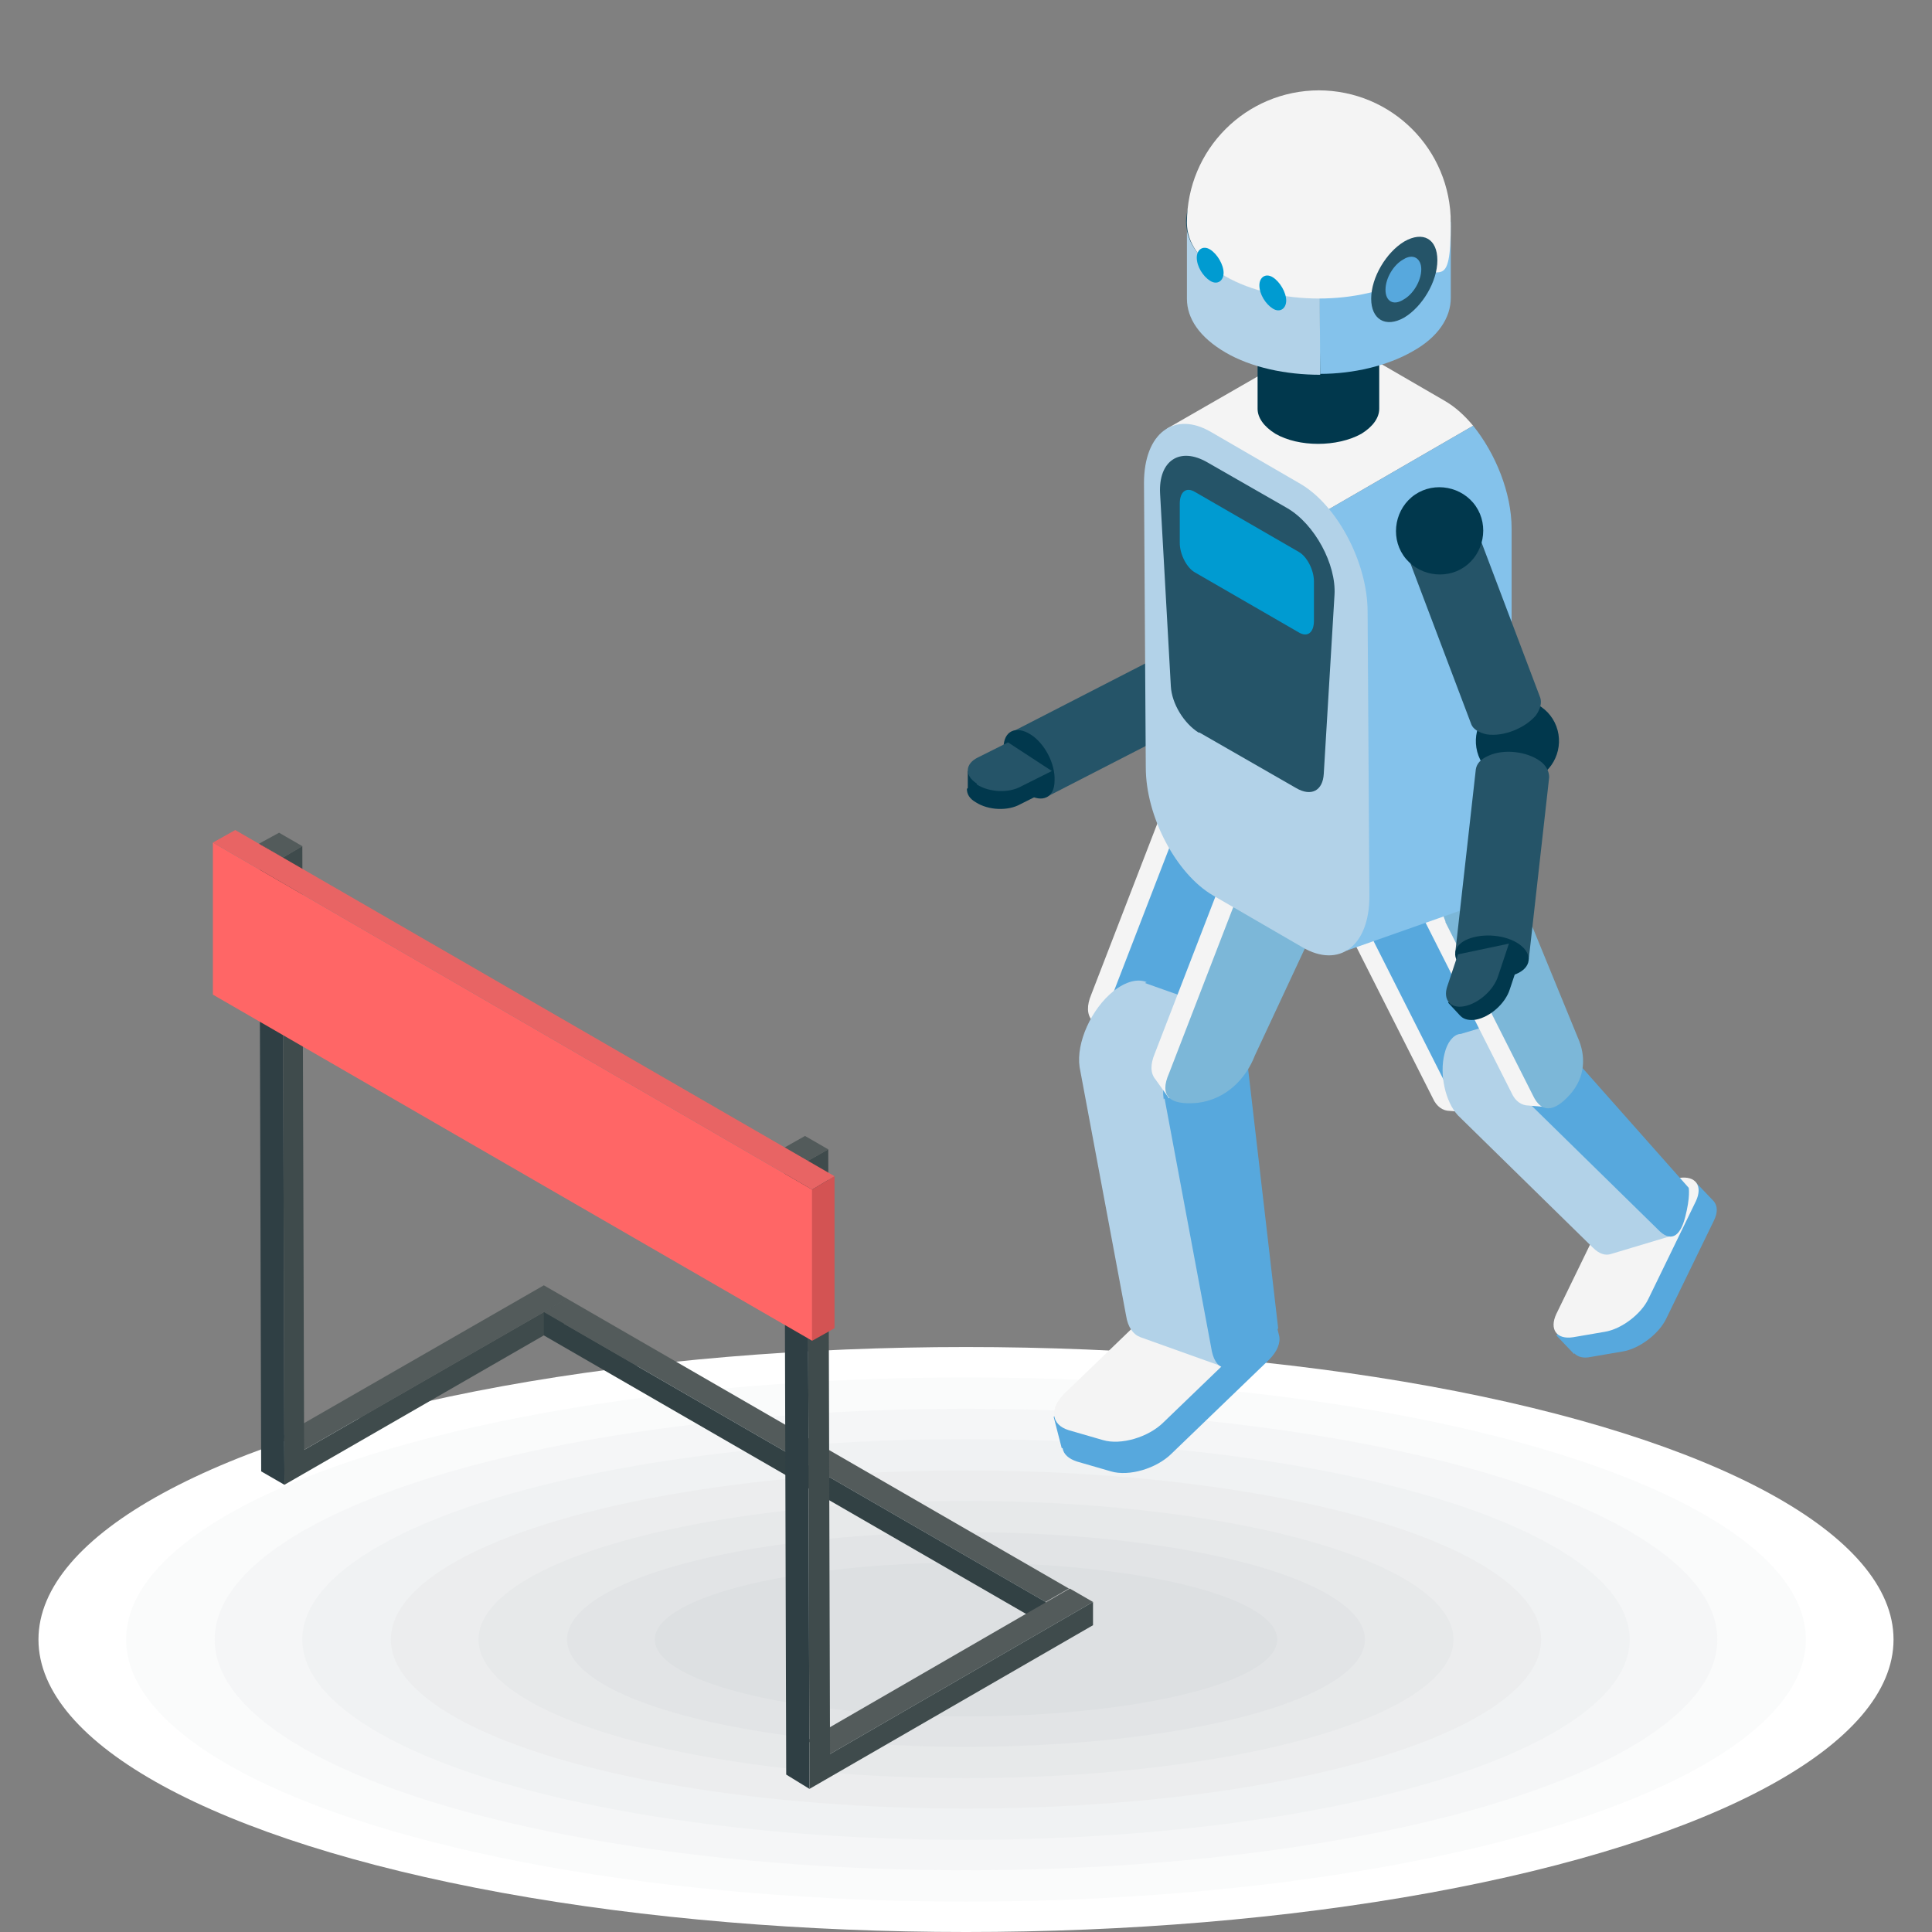 <?xml version="1.0" encoding="UTF-8"?>
<svg id="Layer_1" xmlns="http://www.w3.org/2000/svg" xmlns:xlink="http://www.w3.org/1999/xlink" version="1.1" viewBox="0 0 216 216">
  <rect x="0" y="0" width="216" height="216" fill="#808080" stroke="none"/>
  <!-- Generator: Adobe Illustrator 29.3.1, SVG Export Plug-In . SVG Version: 2.1.0 Build 151)  -->
  <defs>
    <style>
      .st0 {
        fill: #f5f6f7;
      }

      .st1 {
        fill: #3e54a3;
      }

      .st2 {
        fill: #ecedee;
      }

      .st3 {
        fill: #122571;
      }

      .st4 {
        fill: #fcb040;
      }

      .st5 {
        fill: #cef3ff;
      }

      .st6 {
        fill: #fdb724;
      }

      .st7 {
        fill: #dde0e2;
      }

      .st8 {
        fill: #f4f4f4;
      }

      .st9 {
        fill: #535b5b;
      }

      .st10 {
        fill: #27debf;
      }

      .st11 {
        fill: #009bd1;
      }

      .st12 {
        fill: url(#linear-gradient);
      }

      .st13 {
        fill: #324144;
      }

      .st14 {
        fill: red;
      }

      .st14, .st15 {
        display: none;
      }

      .st16 {
        fill: #606060;
      }

      .st17, .st18 {
        isolation: isolate;
      }

      .st19 {
        fill: #1e0f00;
      }

      .st20 {
        fill: #f1fcff;
      }

      .st21 {
        fill: #3f4b4c;
      }

      .st22 {
        fill: #0a4a80;
      }

      .st23 {
        fill: #344593;
      }

      .st24 {
        fill: #2e5677;
      }

      .st25 {
        fill: #e2e4e6;
      }

      .st26 {
        fill: #f0f2f3;
      }

      .st27 {
        fill: #fff;
      }

      .st28 {
        fill: #2e4490;
      }

      .st29 {
        fill: #82294d;
      }

      .st30 {
        fill: #c5c5c5;
      }

      .st31 {
        fill: #f66;
      }

      .st32 {
        fill: #fff7b0;
      }

      .st33 {
        fill: #d35353;
      }

      .st34 {
        fill: #f19729;
      }

      .st35 {
        fill: #2f3f44;
      }

      .st18 {
        fill: #031f60;
        opacity: .5;
      }

      .st36 {
        fill: #255468;
      }

      .st37 {
        fill: #01384d;
      }

      .st38 {
        fill: #ffcb49;
      }

      .st39 {
        fill: #ff51ce;
      }

      .st40 {
        fill: #b2d2e8;
      }

      .st41 {
        fill: #e86464;
      }

      .st42 {
        fill: #bbdfff;
      }

      .st43 {
        fill: #fafbfb;
      }

      .st44 {
        fill: #7cb7d8;
      }

      .st45 {
        fill: #e7478d;
      }

      .st46 {
        fill: #e7e9ea;
      }

      .st47 {
        fill: #1bbc9d;
      }

      .st48 {
        fill: #bf2878;
      }

      .st49 {
        fill: #d6e6ff;
      }

      .st50 {
        fill: #a33d64;
      }

      .st51 {
        fill: #ede6a0;
      }

      .st52 {
        fill: #84c2eb;
      }

      .st53 {
        fill: #57a8dd;
      }
    </style>
    <linearGradient id="linear-gradient" x1="104.8" y1="3946.2" x2="104.6" y2="3946.5" gradientTransform="translate(0 -3826)" gradientUnits="userSpaceOnUse">
      <stop offset="0" stop-color="#78aced"/>
      <stop offset="1" stop-color="#4f7bb3"/>
    </linearGradient>
  </defs>
  <g id="Example" class="st15">
    <g>
      <g>
        <path class="st23" d="M128.3,116.2v-4.6h0c0-.9-.6-1.8-1.7-2.4-2.3-1.3-6-1.3-8.4,0-1.2.7-1.7,1.6-1.7,2.4h0v4.5c0,.9.6,1.8,1.7,2.4,2.3,1.3,6,1.3,8.4,0,1.2-.6,1.7-1.4,1.7-2.3h0Z"/>
        <path class="st23" d="M128.3,116.2v-4.6h0c0-.9-.6-1.8-1.7-2.4-2.3-1.3-6-1.3-8.4,0-1.2.7-1.7,1.6-1.7,2.4h0v4.5c0,.9.6,1.8,1.7,2.4,2.3,1.3,6,1.3,8.4,0,1.2-.6,1.7-1.4,1.7-2.3h0Z"/>
      </g>
      <polygon class="st1" points="122.4 106 112.7 111.6 122.4 117.2 132.2 111.6 122.4 106"/>
      <path class="st28" d="M127.3,114.4l-4.8-2.7c0,0-.2,0-.2.1s0,.2,0,.2l4.6,2.6.3-.2Z"/>
      <polygon class="st3" points="112.7 111.6 112.7 112 122.4 117.6 122.4 117.2 112.7 111.6"/>
      <polygon class="st28" points="132.2 111.6 132.2 112 122.4 117.6 122.4 117.2 132.2 111.6"/>
      <polygon class="st18" points="116.5 114.2 122.4 118.2 128.3 114.2 122.4 117.6 116.5 114.2"/>
      <path class="st42" d="M127.7,119.2c0,0-.2,0-.2-.2v-4c0-.2,0-.4-.3-.4l-4.9-2.8c0,0,0-.2,0-.2,0-.1.2-.1.2-.1l4.9,2.8c.3.2.4.4.4.7v4c0,0,0,.2,0,.2Z"/>
      <path class="st6" d="M128.3,122.3l-.3-2.7c0,0,0-.2,0-.2h0c0-.3-.2-.5-.4-.5h-.4v.2c0,0,0,.2,0,.3h0c0,0,0,.2,0,.2l-.3,2.7c0,0,0,.2.3.3h0c0,0,.2,0,.3,0h0c0,0,.2,0,.3,0h0c.2,0,.2-.2.2-.3Z"/>
    </g>
    <g>
      <path class="st45" d="M95.4,119.1c1.1-.8,1.8-2.7,1.7-4-.1-1.4-1.2-2-1.7-2.3h0c-1.1-.6-2.8-.6-3.9,0h0c-.5.3-1.5.9-1.7,2.3,0,1.3.6,3.2,1.7,4h0c.1,0,.1,0,.2,0,1,.6,2.6.6,3.6,0h.1Z"/>
      <path class="st48" d="M92.9,113.8c-.3.2-.3.4,0,.6s.8.2,1.1,0,.3-.4,0-.6c-.3-.2-.8-.2-1.1,0Z"/>
      <g>
        <path class="st10" d="M93.5,114.2s-.9,0-1.4-.7,0-1.9,0-1.9c0,0,1.1.1,1.7,1,.4.8-.3,1.6-.3,1.6Z"/>
        <path class="st47" d="M92,113.5c.5.7,1.4.7,1.4.7,0-1.6-1.4-2.6-1.4-2.6,0,0-.5,1.2,0,1.9Z"/>
      </g>
      <path class="st50" d="M93.5,114.2s0-1.3.7-1.9,1.2-.6,1.2-.6c.4,0,.9.4.7.4,0,0-.9,0-1.5.5s-.9,1.5-.9,1.6c0,0,0,.1-.1.1,0,0,0-.1,0-.1Z"/>
      <path class="st29" d="M95.4,111.7c-.1,0-.1.1.2.3.2.1.4.2.5.2h0c.2-.2-.3-.5-.7-.5Z"/>
    </g>
    <g>
      <g>
        <path class="st22" d="M109,111.8h0c-1,.6-1.9,1-2.8,1.2h-.1l-.5.2h-.1c-.1,0-.2.1-.3.1h-.1c-.1,0-.2.1-.2.1h-.1c-.5.2-.9.4-1.4.7-.1.1-.2.1-.3.2h-.1c-.4.4-2,1.6-2.9,2.6l-.6.6h-.5c-1,.3-2,.6-3,1.2-.1,0-.2,0-.3.2-.3.2-.5.3-.8.5h-.1c-.1.2-.2.2-.3.3h0c-.4.3-.9.7-1.3,1.1-.1,0-.2.2-.3.3-.3.3-.7.6-1,.9h0c-.3.3-.7.5-1,.8-.2.2-.5.3-.7.5h-.1l13.7,8.3h.1c.8-.5,1.7-1.2,2.5-1.9.5-.5,1.1-.9,1.7-1.4,1.2-.9,2.3-1.5,3.2-1.8.7-.3,1.4-.5,2.1-.6l.5-.6c.7-.7,1.5-1.3,2.4-1.8,1.5-1,3.2-1.8,4.9-2.5.6-.2,1.2-.5,1.6-.7h.2c0,0-13.9-8.5-13.9-8.5Z"/>
        <g>
          <g>
            <path class="st20" d="M122.1,119.7c-.5.3-.7.4-1.2.6-.3,0-.5.2-.8.3-.2,0-.3,0-.5,0-.7.2-1.4.4-2,.8-.2,0-.4.2-.6.3-1.3.8-2.6,2-3.9,3.5l-2.5-1.5-11-6.7c1.3-1.5,2.6-2.7,3.9-3.5.2-.1.4-.2.6-.3.7-.4,1.4-.6,2-.8.2,0,.3-.1.5-.1.3-.1.5-.2.8-.3.5-.2.7-.3,1.2-.6l13.5,8.2Z"/>
            <path class="st20" d="M113.1,125.3c-1.3,0-2.6.5-3.9,1.3-.2,0-.4.2-.6.4-.7.5-1.4,1-2,1.7-.2.2-.3.3-.5.4-.3.3-.6.5-.9.7-.5.4-.8.6-1.3.9l-13.4-8.2c.5-.3.8-.5,1.3-.9.3-.2.6-.5.9-.7.2,0,.3-.3.5-.4.7-.6,1.4-1.2,2-1.7.2,0,.4-.3.6-.4,1.3-.8,2.6-1.2,3.9-1.3l11,6.7,2.4,1.5Z"/>
          </g>
          <polygon class="st49" points="90.5 122.5 90.3 123.3 103.7 131.5 103.9 130.7 90.5 122.5"/>
          <path class="st5" d="M122.4,120.1c-.9.6-1.8,1-2.7,1.2h0c0,0-.2,0-.3,0,0,0-.2,0-.3,0s-.2,0-.3,0c-.6.2-1.2.5-1.8.9,0,0-.2,0-.3.2-1,.7-2,1.5-3,2.5l-.6.6h-.6c-1,.3-2,.6-3,1.2-.1,0-.2,0-.3.2-.3.2-.5.3-.8.5-.6.4-1.1.9-1.7,1.4-.1,0-.2.2-.3.3-.9.9-1.8,1.6-2.7,2.2l.2-.8c.5-.3.8-.5,1.3-.9.3-.2.6-.5.9-.7.2,0,.3-.3.5-.4.7-.6,1.4-1.2,2-1.7.2,0,.4-.3.6-.4,1.3-.8,2.6-1.2,3.9-1.3,1.3-1.5,2.6-2.7,3.9-3.5.2,0,.4-.2.6-.3.7-.4,1.4-.6,2-.8.2,0,.3,0,.5,0,.3,0,.5-.2.8-.3.5-.2.7-.3,1.2-.6l.4.3Z"/>
        </g>
        <g>
          <path class="st16" d="M100.8,117.6q.1,0,0,0c1.2-1.4,2.5-2.5,3.7-3.2.2-.1.4-.2.5-.3.7-.3,1.3-.6,2-.8.2,0,.3-.1.5-.1.3-.1.5-.2.8-.3.4-.2.7-.3,1.1-.5h0c0-.2,0-.1-.1-.1-.4.2-.6.3-1,.5-.3.1-.5.2-.8.3-.2.1-.3.1-.5.1-.7.2-1.3.4-2,.8-.2.1-.4.2-.6.3-1.1.8-2.4,1.9-3.6,3.3,0,0,0,0,0,0h0Z"/>
          <path class="st16" d="M108.4,113.6c-.2.1-.3.1-.5.1-.7.2-1.3.4-2,.8-.2.1-.4.2-.6.3-1.2.7-2.5,1.8-3.7,3.2h0c1.2-1.3,2.5-2.4,3.7-3.1.2-.1.4-.2.6-.3.7-.4,1.3-.6,2-.8.2,0,.4,0,.5-.2.3,0,.6-.1.8-.2.4-.2.6-.3,1-.5h0q0-.1-.1-.1c-.4.2-.6.3-1,.5-.2.1-.4.2-.7.3Z"/>
          <path class="st16" d="M109.2,114.1c-.2.1-.3.1-.5.1-.7.2-1.3.4-2,.8-.2,0-.4.2-.6.3-1.2.7-2.5,1.8-3.7,3.2h0c1.2-1.3,2.5-2.4,3.7-3.1.2,0,.4-.2.6-.3.7-.4,1.4-.6,2-.8.2,0,.4,0,.5-.2.3,0,.6-.1.8-.2.4-.2.6-.3,1-.5h0q0-.1-.1-.1c-.4.2-.6.3-1,.5-.1.1-.4.2-.7.3Z"/>
          <path class="st16" d="M110.1,114.5c-.2.1-.3.1-.5.1-.7.2-1.3.4-2,.8-.2,0-.4.2-.6.3-1.2.7-2.5,1.8-3.7,3.2h0c1.2-1.3,2.5-2.4,3.7-3.1.2,0,.4-.2.6-.3.7-.4,1.4-.6,2-.8.1,0,.3,0,.5-.2.3,0,.6-.1.8-.2.4-.2.6-.3,1-.5h0q0-.1-.1-.1c-.4.2-.6.3-1,.5-.2.2-.5.3-.7.3Z"/>
          <path class="st16" d="M110.9,115c-.2,0-.3,0-.5,0-.7.2-1.4.4-2,.8-.2,0-.4.2-.6.3-1.2.7-2.5,1.9-3.7,3.2h0c1.2-1.3,2.5-2.4,3.7-3.1.2,0,.4-.2.6-.3.7-.4,1.4-.6,2-.8.2,0,.4,0,.5-.2.3,0,.6-.1.8-.2.4-.2.6-.3,1-.5h0q0-.1-.1-.1c-.4.2-.6.3-1,.5-.2.1-.5.2-.7.3Z"/>
          <path class="st16" d="M111.7,115.5c-.2,0-.3,0-.5,0-.7.2-1.4.4-2,.8-.2,0-.4.2-.6.3-1.2.7-2.5,1.9-3.7,3.2h0c1.2-1.3,2.5-2.4,3.7-3.1.2,0,.4-.2.6-.3.7-.4,1.4-.6,2-.8.2,0,.4-.1.5-.2.3,0,.6,0,.8-.2.4-.2.6-.3,1-.5h0q0-.1-.1-.1c-.3.2-.6.3-.9.5-.3.1-.5.2-.8.3Z"/>
          <path class="st16" d="M112.6,116c-.2,0-.3,0-.5,0-.7.2-1.4.4-2.1.8-.2,0-.4.2-.6.3-1.2.7-2.5,1.9-3.8,3.3h0c1.2-1.3,2.5-2.4,3.7-3.1.2,0,.4-.2.6-.3.7-.4,1.4-.6,2-.8.3,0,.5-.2.7-.3.3,0,.6,0,.8-.2.4-.2.6-.3.9-.5h0q0,0-.1,0c-.3.2-.5.3-.9.4-.2.2-.5.3-.7.4Z"/>
          <path class="st16" d="M113.4,116.5c-.2,0-.3,0-.5,0-.7.2-1.4.4-2.1.8-.2,0-.4.2-.6.3-1.2.7-2.5,1.9-3.8,3.3h0c1.2-1.3,2.5-2.4,3.7-3.1.2,0,.4-.2.6-.3.7-.4,1.4-.6,2-.8.4,0,.5-.2.7-.3.3,0,.5,0,.8-.2.4-.2.6-.3.9-.4h0q0,0-.1,0c-.3.2-.5.3-.9.4-.2,0-.5.2-.7.3Z"/>
          <path class="st16" d="M114.2,116.9c-.2,0-.3,0-.5.2-.7.2-1.4.4-2.1.8-.2,0-.4.2-.6.3-1.2.7-2.5,1.9-3.8,3.3h0c1.2-1.3,2.5-2.4,3.8-3.2.2,0,.4-.2.6-.3.7-.4,1.4-.6,2-.8.3,0,.5,0,.6-.3.3,0,.5,0,.8-.2.4-.2.6-.2.9-.4h0q0,0,0,0c-.3.2-.5.3-.9.4-.2.2-.4.3-.7.3Z"/>
          <path class="st16" d="M115,117.4c-.2,0-.3,0-.5,0-.7.2-1.4.4-2.1.8-.2,0-.4.2-.6.3-1.2.7-2.6,1.9-3.8,3.3h0c1.2-1.3,2.5-2.4,3.8-3.2.2,0,.4-.2.6-.3.7-.4,1.4-.6,2-.8.3,0,.5,0,.6-.2.3,0,.5,0,.8-.2.4-.2.6-.2.9-.4h0q0,0,0,0c-.3.2-.5.3-.9.4-.1,0-.4.2-.7.3Z"/>
          <path class="st16" d="M115.9,117.9c-.2,0-.3,0-.5,0-.7.2-1.4.4-2.1.8-.2,0-.4.2-.6.3-1.2.8-2.6,1.9-3.8,3.3h0c1.2-1.3,2.5-2.4,3.8-3.2.2,0,.4-.2.6-.3.7-.4,1.4-.6,2.1-.8.2,0,.3,0,.5-.2.3,0,.5,0,.8-.2.3,0,.6-.2.9-.4h0q0,0,0,0c-.3.2-.5.3-.8.4-.3,0-.6.2-.8.3Z"/>
          <path class="st16" d="M116.7,118.4c-.2,0-.3,0-.5,0-.7.2-1.4.4-2.1.8-.2,0-.4.2-.6.3-1.2.8-2.6,1.9-3.8,3.3h0c1.2-1.3,2.6-2.4,3.8-3.2.2,0,.4-.2.6-.3.7-.4,1.4-.6,2.1-.8.2,0,.4-.1.5-.2.3,0,.5,0,.8-.2.3,0,.5-.2.8-.4h0q0,0,0,0c-.3.2-.5.3-.8.4-.2,0-.4.2-.7.3Z"/>
          <path class="st16" d="M117.5,118.8c-.2,0-.3,0-.5,0-.7.2-1.4.4-2.1.8-.2,0-.4.2-.6.3-1.3.8-2.6,1.9-3.8,3.3h0c1.2-1.3,2.6-2.5,3.8-3.2.2,0,.4-.2.6-.3.7-.4,1.4-.6,2.1-.8.2,0,.4,0,.5-.2.3,0,.5,0,.8-.2.3,0,.5-.2.8-.4h0q0,0,0,0c-.3.2-.5.2-.8.4-.2.2-.4.3-.7.3Z"/>
          <path class="st16" d="M118.4,119.3c-.2,0-.3,0-.5,0-.7.2-1.4.4-2.1.8-.2,0-.4.2-.6.3-1.3.8-2.6,1.9-3.8,3.3h0c1.3-1.3,2.6-2.5,3.8-3.2.2,0,.4-.2.6-.3.7-.4,1.4-.6,2.1-.8.2,0,.3,0,.5-.2.3,0,.5,0,.8-.2.3,0,.5-.2.8-.4h0q0,0,0,0c-.2,0-.4.2-.8.4-.2.2-.5.2-.7.3Z"/>
          <path class="st16" d="M120.7,119.2c-.3,0-.5.2-.8.4-.3,0-.5.2-.8.3-.2,0-.3,0-.5,0-.7.2-1.4.4-2.1.8-.2,0-.4.2-.6.3-1.3.8-2.6,1.9-3.9,3.3h0c1.3-1.3,2.6-2.5,3.8-3.2.2,0,.4-.2.6-.3.7-.4,1.4-.6,2.1-.8.2,0,.3,0,.5,0,.2,0,.5-.2.8-.3.5-.2.7-.3.9-.5,0,0,0,0,0,0,0,0,0,0,0,0Z"/>
          <path class="st16" d="M93.6,121.6c.2,0,.3-.3.5-.4.7-.6,1.3-1.2,2-1.7.2,0,.4-.2.6-.4,1.2-.7,2.5-1.2,3.7-1.3h0q0,0-.1,0c-1.2,0-2.5.5-3.7,1.3-.2,0-.4.2-.6.4-.7.5-1.4,1-2,1.7-.1.2-.3.3-.4.5-.4.2-.7.4-.9.7-.4.3-.7.5-1,.7h0c.3-.1.6-.3,1-.6s.6-.5.9-.8Z"/>
          <path class="st16" d="M94.5,122.1c.2,0,.3-.3.5-.4.7-.6,1.3-1.2,2-1.7.2,0,.4-.2.6-.4,1.2-.7,2.5-1.2,3.7-1.2h0c0,0,0-.2-.1,0-1.2,0-2.5.5-3.7,1.3-.2,0-.4.2-.6.4-.7.5-1.4,1-2,1.7-.2.1-.3.2-.4.4-.4.2-.7.4-.9.7-.4.3-.7.5-1,.7h0c.3-.1.6-.3,1-.6.3-.3.6-.5.9-.8Z"/>
          <path class="st16" d="M95.3,122.6c.2,0,.3-.3.5-.4.7-.6,1.3-1.2,2-1.7.2,0,.4-.3.6-.4,1.2-.7,2.4-1.2,3.6-1.2h0c0-.2,0,0-.1,0-1.2,0-2.5.5-3.7,1.3-.2,0-.4.2-.6.4-.7.5-1.4,1-2,1.7,0,0-.2.2-.3.4-.4.2-.7.4-.9.7-.4.3-.7.5-1,.7h0c.3-.1.6-.3,1-.6.3-.3.6-.5.9-.8Z"/>
          <path class="st16" d="M96.1,123.1c.2,0,.3-.3.5-.4.7-.6,1.3-1.2,2-1.7.2,0,.4-.3.6-.4,1.2-.7,2.4-1.1,3.6-1.2h0q0,0-.1,0c-1.2,0-2.4.5-3.6,1.3-.2,0-.4.2-.6.4-.7.5-1.4,1-2,1.7-.2,0-.3.2-.4.4-.4.2-.6.4-.9.7-.4.3-.7.5-1,.7h0c.3-.1.6-.3,1-.6.3-.3.6-.5.9-.8Z"/>
          <path class="st16" d="M96.9,123.6c.2,0,.3-.3.5-.4.7-.6,1.3-1.2,2-1.7.2,0,.4-.3.6-.4,1.2-.7,2.4-1.1,3.6-1.2h0q0,0-.1,0c-1.2,0-2.4.5-3.6,1.3-.2,0-.4.2-.6.4-.7.5-1.4,1-2,1.7,0,0-.3.2-.4.4-.4.2-.6.4-.9.7-.4.3-.7.5-1,.7h0c.3-.1.6-.3,1-.6.3-.3.6-.6.9-.8Z"/>
          <path class="st16" d="M97.7,124.1c.2,0,.3-.3.5-.4.7-.6,1.3-1.2,2-1.7.2,0,.4-.3.6-.4,1.2-.7,2.4-1.1,3.5-1.2h0q0,0-.1,0c-1.2,0-2.4.6-3.6,1.3-.2,0-.4.2-.6.4-.7.5-1.4,1-2,1.7,0,0-.2.1-.3.4-.4.2-.6.4-.9.7-.4.3-.7.5-1,.7h0c.3-.1.6-.3,1-.6s.6-.6.9-.8Z"/>
          <path class="st16" d="M98.6,124.5c.2,0,.3-.3.5-.4.7-.6,1.3-1.2,2-1.7.2,0,.4-.3.6-.4,1.1-.7,2.4-1.1,3.5-1.2h0c0-.2,0,0-.1,0-1.2,0-2.4.6-3.5,1.3-.2,0-.4.2-.6.4-.7.5-1.4,1-2,1.7-.2.1-.4.2-.4.4-.4.2-.6.4-.9.7-.4.3-.7.5-1,.7h0c.3-.1.6-.3,1-.6.3-.2.6-.5.9-.8Z"/>
          <path class="st16" d="M99.4,125c.2,0,.3-.3.5-.4.7-.6,1.3-1.2,2-1.7.2,0,.4-.3.6-.4,1.1-.7,2.3-1.1,3.5-1.2h0c0-.2,0,0-.1,0-1.2,0-2.4.6-3.5,1.3-.2,0-.4.2-.6.4-.7.5-1.4,1-2.1,1.7,0,.1-.2.2-.3.4-.4.2-.6.4-.9.7-.4.3-.7.5-1,.7h0c.3-.1.6-.3,1.1-.6.2-.3.5-.5.8-.8Z"/>
          <path class="st16" d="M100.2,125.5c.2,0,.3-.3.5-.4.7-.6,1.4-1.2,2-1.7.2,0,.4-.3.6-.4,1.1-.7,2.3-1.1,3.4-1.2h0c0-.2,0,0-.1,0-1.1,0-2.3.6-3.5,1.3-.2,0-.4.2-.6.4-.7.5-1.4,1-2.1,1.7,0,.1-.1.2-.2.4-.4.2-.6.4-.9.6-.4.3-.7.5-1.1.7h0c.3-.1.6-.3,1.1-.7.3,0,.6-.3.9-.6Z"/>
          <path class="st16" d="M101,126c.2,0,.3-.3.5-.4.7-.6,1.4-1.2,2-1.7.2,0,.4-.3.6-.4,1.1-.7,2.3-1.1,3.4-1.2h0c0-.2,0,0-.1,0-1.1,0-2.3.6-3.5,1.3-.2,0-.4.2-.6.4-.7.5-1.4,1.1-2.1,1.7.1,0,0,.2-.2.4-.4.2-.6.4-.9.6-.4.3-.7.6-1.1.8h0c.3-.1.7-.3,1.1-.7.3-.2.6-.4.9-.7Z"/>
          <path class="st16" d="M101.8,126.5c.2,0,.3-.3.5-.4.7-.6,1.4-1.2,2-1.7.2,0,.4-.3.6-.4,1.1-.7,2.3-1.1,3.4-1.2h0q0,0-.1,0c-1.1,0-2.3.6-3.4,1.3-.2,0-.4.2-.6.4-.7.5-1.4,1.1-2.1,1.7,0,0-.2.2-.3.4-.4.2-.6.4-.9.6-.4.3-.7.6-1.1.8h0c.3-.1.7-.3,1.1-.7.4-.2.6-.5.9-.7Z"/>
          <path class="st16" d="M102.6,127c.2,0,.3-.3.5-.4.7-.6,1.4-1.2,2.1-1.7.2,0,.4-.3.6-.4,1.1-.7,2.3-1.1,3.4-1.2h0q0,0-.1,0c-1.1.2-2.3.6-3.4,1.3-.2,0-.4.2-.6.4-.7.5-1.4,1.1-2.1,1.7-.1,0-.3.2-.4.4-.4.2-.6.4-.9.6-.4.3-.8.6-1.1.8h0c.3-.1.7-.3,1.1-.7.4-.2.7-.5.9-.7Z"/>
          <path class="st16" d="M103.5,127.5c.2,0,.3-.3.5-.4.7-.6,1.4-1.2,2.1-1.7.2,0,.4-.3.6-.4,1.1-.7,2.2-1.1,3.3-1.2h0q0,0-.1,0c-1.1.2-2.3.6-3.4,1.3-.2,0-.4.2-.6.4-.7.5-1.4,1.1-2.1,1.7,0,0-.3.1-.3.4-.4.2-.6.4-.9.6-.4.3-.8.6-1.1.8h0c.3-.1.7-.3,1.1-.7.3-.2.6-.5.9-.7Z"/>
          <path class="st16" d="M104.3,127.9c.2,0,.3-.3.5-.4.7-.7,1.4-1.2,2.1-1.7.2,0,.4-.3.6-.4,1.1-.6,2.2-1.1,3.3-1.2h0q0,0-.1,0c-1.1.2-2.3.6-3.3,1.3-.2,0-.4.2-.6.4-.7.5-1.4,1.1-2.1,1.7-.2,0-.3.2-.4.4-.4.2-.6.4-.9.6-.4.3-.8.6-1.1.8h0c.4-.1.7-.3,1.1-.7.3-.2.6-.4.9-.7Z"/>
          <path class="st16" d="M108.2,125.8c-.2,0-.4.2-.6.4-.7.5-1.4,1.1-2.1,1.7-.2,0-.3.3-.5.4-.3.3-.6.5-.9.7-.4.3-.8.6-1.1.8h0c.4-.1.7-.3,1.1-.7.3-.2.6-.5.9-.7.2,0,.3-.3.5-.4.7-.7,1.4-1.2,2.1-1.7.2,0,.4-.3.6-.5,1.1-.6,2.2-1,3.3-1.2h0q0,0-.1,0c-1,.2-2.2.7-3.2,1.3Z"/>
        </g>
      </g>
      <g>
        <g>
          <g>
            <g class="st17">
              <path class="st34" d="M112.1,124.9l-7.9-4.6h-.1c0,0,8,4.6,8,4.6h0Z"/>
              <path class="st4" d="M112.2,124.6q-.1,0-.1.2l-7.9-4.6v-.2c.1,0,8,4.6,8,4.6Z"/>
              <path class="st38" d="M112.4,124.5h-.1s-.1,0-.1,0l-8-4.6h.2c0,0,8,4.5,8,4.5Z"/>
            </g>
            <polygon class="st24" points="113.3 125.2 113.3 125.3 113.3 125.3 113.3 125.3 113.2 125.3 113.3 125.3 113.3 125.2"/>
            <path d="M113.3,125.2l-.3-.2h-.2c0,0,.5.2.5.2q0,0,0,0t0,0Z"/>
            <path class="st39" d="M104.7,120h-.2c0,.2-.1.2-.1.3h0c0,0-.4-.2-.4-.2,0,0-.1,0-.1,0s0,0,.1-.2c0,0,.1,0,.1,0h.1l.5.3Z"/>
            <path class="st51" d="M112.4,124.5h0Z"/>
          </g>
          <path class="st32" d="M112.4,124.5h-.2c0,0-.1.2-.1.3h0c0,0,.8.4.8.4h0s0,0,.1,0h.1l-.7-.6Z"/>
        </g>
        <path class="st12" d="M105.1,120.3h0l-.4-.3h-.2c-.1,0-.1,0-.1,0,0,0-.1,0-.1.2,0,0,0,0,.1,0h.1l.3.2h.1q0,0,0,0h0c0,0,.1-.2.1-.2h0c0-.1,0-.2.1-.1h0Z"/>
      </g>
    </g>
  </g>
  <rect class="st14" x="110.7" y="104.4" width="7.5" height="4" transform="translate(-37.8 71.5) rotate(-30)"/>
  <g>
    <ellipse class="st27" cx="108" cy="183.3" rx="103.7" ry="32.7"/>
    <ellipse class="st43" cx="108" cy="183.3" rx="93.9" ry="29.3"/>
    <ellipse class="st0" cx="108" cy="183.3" rx="84" ry="25.8"/>
    <ellipse class="st26" cx="108" cy="183.3" rx="74.2" ry="22.4"/>
    <ellipse class="st2" cx="108" cy="183.3" rx="64.3" ry="18.9"/>
    <ellipse class="st46" cx="108" cy="183.3" rx="54.5" ry="15.5"/>
    <ellipse class="st25" cx="108" cy="183.3" rx="44.6" ry="12"/>
    <ellipse class="st7" cx="108" cy="183.3" rx="34.8" ry="8.6"/>
  </g>
  <g>
    <g>
      <g>
        <path class="st53" d="M118.8,161.9c.1.7.7,1.2,1.6,1.5l3.8,1.1c2,.6,5.1-.3,6.8-2l10.9-10.5c.9-.9,1.3-1.9,1.1-2.7l-.9-3.6-24.3,12.7.9,3.5Z"/>
        <path class="st8" d="M136.7,143.3l3.8,1.1c2,.6,2.2,2.4.5,4.1l-10.9,10.5c-1.7,1.7-4.8,2.6-6.8,2l-3.8-1.1c-2-.6-2.2-2.4-.5-4.1l10.9-10.5c1.7-1.7,4.8-2.6,6.8-2Z"/>
      </g>
      <g>
        <g>
          <path class="st8" d="M143.5,80.7l1.5,2.1-21.4,33.4-1.5-2.1c-.6-.7-.6-1.7-.1-2.9l10.2-26.4c1.1-2.5,4.5-4.9,7.7-5.3,1.8-.2,3.1.3,3.7,1.1Z"/>
          <path class="st53" d="M133.7,87.1l-10.2,26.4c-1.1,2.5,0,3.6,3.2,3.3,3.2-.4,5.4-2.7,6.4-5.3l12-25.7c1.1-2.5-.6-4.3-3.8-3.9-3.2.4-6.6,2.7-7.7,5.3Z"/>
        </g>
        <g>
          <path class="st40" d="M128,109.9l9.6,3.4-.6,39.6-9.5-3.4c-.8-.3-1.4-1.1-1.6-2.4l-5.2-27.8c-.4-2.7,1.3-6.5,3.8-8.5,1.4-1.1,2.7-1.4,3.7-1Z"/>
          <path class="st53" d="M130.2,122.8l5.2,27.8c.4,2.7,1.9,3.1,4.4,1.1,2.5-2,3.1-3.2,3.1-3.2l-3.8-32.8c-.4-2.7-2.8-3.3-5.2-1.3-2.5,2-4.2,5.8-3.8,8.5Z"/>
        </g>
        <g>
          <path class="st8" d="M150.6,87.3l1.5,2.1-21.4,33.4-1.5-2.1c-.6-.7-.6-1.7-.1-2.9l10.2-26.4c1.1-2.5,4.5-4.9,7.7-5.3,1.8-.2,3.1.3,3.7,1.1Z"/>
          <path class="st44" d="M140.9,93.6l-10.2,26.4c-1.1,2.5,0,3.6,3.2,3.3,3.2-.4,5.4-2.7,6.4-5.3l12-25.7c1.1-2.5-.6-4.3-3.8-3.9-3.2.4-6.6,2.7-7.7,5.3Z"/>
        </g>
      </g>
    </g>
    <g>
      <g>
        <circle class="st37" cx="135.8" cy="74" r="4.7"/>
        <g>
          <path class="st36" d="M132.9,49.6l8.2.4-1,20.6c0,.6-.5,1.2-1.3,1.6-1.7.9-4.3.7-5.8-.3s-1.2-1.1-1.1-1.7l1-20.6Z"/>
          <path class="st27" d="M134,51.3c1.6,1,4.2,1.1,5.8.3s1.7-2.4.2-3.4c-1.6-1-4.2-1.1-5.8-.3-1.7.9-1.7,2.4-.2,3.4Z"/>
        </g>
        <g>
          <path class="st36" d="M113.2,81.8l3.8,7.3,18.3-9.4c.5-.3.9-.9.9-1.8,0-1.9-1.1-4.2-2.7-5.2-.8-.5-1.5-.6-2-.3l-18.3,9.4Z"/>
          <path class="st37" d="M115.2,82.1c1.6,1,2.8,3.3,2.7,5.2,0,1.9-1.4,2.5-3,1.5-1.6-1-2.8-3.3-2.7-5.2,0-1.9,1.4-2.5,3-1.5Z"/>
        </g>
      </g>
      <path class="st37" d="M132.9,49.3c-.1,2.3,1.6,4.2,3.9,4.3,2.3.1,4.2-1.6,4.3-3.9.1-2.3-1.6-4.2-3.9-4.3s-4.2,1.6-4.3,3.9Z"/>
      <g>
        <path class="st37" d="M108.1,88.2h0c0,.6.3,1.1,1,1.5,1.4.9,3.6,1,5,.2l3.4-1.7v-2c0,0-9.3,0-9.3,0v1.9Z"/>
        <path class="st36" d="M109.2,87.7c1.4.9,3.6,1,5,.2l3.4-1.7-4.9-3.2-3.4,1.7c-1.4.7-1.5,2-.1,2.9Z"/>
      </g>
    </g>
    <g>
      <g>
        <path class="st53" d="M176,151.3c.4.4,1,.6,1.9.4l3.5-.6c1.9-.3,4.1-2,4.9-3.7l5.3-10.9c.5-1,.4-1.7,0-2.2l-2-2.1-15.6,17.1,2,2.1Z"/>
        <path class="st8" d="M184.2,132.3l3.5-.6c1.9-.3,2.7.9,1.9,2.6l-5.3,10.9c-.8,1.7-3,3.4-4.9,3.7l-3.5.6c-1.9.3-2.7-.9-1.9-2.6l5.3-10.9c.8-1.8,3-3.4,4.9-3.7Z"/>
      </g>
      <g>
        <g>
          <path class="st8" d="M155.2,94.9l2.3.2,6.9,29.3-2.3-.2c-.8,0-1.5-.5-1.9-1.4l-9.8-19.4c-.9-1.9,0-5.1,1.7-7,1-1.1,2.1-1.6,3.1-1.5Z"/>
          <path class="st53" d="M152.8,103.7l9.8,19.4c.9,1.9,2.3,1.9,4.1-.1s1.8-4.4.9-6.4l-8.2-20c-.9-1.9-3.1-1.9-4.9,0-1.8,2-2.6,5.1-1.7,7Z"/>
        </g>
        <g>
          <path class="st40" d="M163.3,115.6l7-2.1,16.8,24.6-7,2.1c-.6.2-1.3,0-2-.7l-15.1-14.8c-1.4-1.5-2.1-4.6-1.5-6.9.3-1.3,1-2.1,1.7-2.2Z"/>
          <path class="st53" d="M170.2,122.6l15.1,14.8c1.4,1.5,2.5,1,3.1-1.3.6-2.3.4-3.3.4-3.3l-16.4-18.5c-1.4-1.5-3-.8-3.6,1.5-.6,2.3,0,5.4,1.5,6.9Z"/>
        </g>
        <g>
          <path class="st8" d="M164,94.3l2.3.2,6.9,29.3-2.3-.2c-.8,0-1.5-.5-1.9-1.4l-9.8-19.4c-.9-1.9,0-5.1,1.7-7,1-1.1,2.2-1.6,3.1-1.5Z"/>
          <path class="st44" d="M161.6,103.1l9.8,19.4c.9,1.9,2.3,1.9,4.1-.1s1.8-4.4.9-6.4l-8.2-20c-.9-1.9-3.1-1.9-4.9,0-1.8,2-2.6,5.1-1.7,7Z"/>
        </g>
      </g>
    </g>
    <g>
      <path class="st8" d="M136.1,64.2l-5.6-16.3,16-9.2c1.3-.8,3.1-.8,5,.3l10,5.8c1.2.7,2.2,1.6,3.2,2.8l-28.7,16.6Z"/>
      <path class="st52" d="M136.1,64.2l14.4,42.1s15.9-5.6,15.9-5.6c1.6-.9,2.6-3,2.6-6.1v-35.5c0-4-1.8-8.4-4.3-11.5l-28.7,16.6Z"/>
      <path class="st40" d="M135.6,100.1l10,5.8c4.1,2.4,7.5-.1,7.5-5.7l-.2-31.8c0-5.5-3.4-11.9-7.5-14.3l-10-5.8c-4.1-2.4-7.5.1-7.5,5.7l.2,31.8c0,5.5,3.4,11.9,7.5,14.3Z"/>
    </g>
    <g>
      <path class="st37" d="M140.6,28.4h13.6v17.3c0,1-.7,2-2,2.8-2.7,1.5-7,1.5-9.6,0-1.3-.8-2-1.8-2-2.8v-17.3h0Z"/>
      <g>
        <path class="st27" d="M142.6,31.2c2.7,1.5,7,1.5,9.6,0,2.7-1.5,2.7-4,0-5.6-2.7-1.5-7-1.5-9.6,0s-2.7,4,0,5.6Z"/>
        <path class="st19" d="M142.5,31.4h0c-1.4-.8-2.1-1.8-2.1-3s.7-2.2,2.1-3c2.7-1.6,7.1-1.6,9.8,0,1.4.8,2.1,1.8,2.1,3s-.7,2.2-2.1,3c-1.4.8-3.1,1.2-4.9,1.2s-3.6-.4-4.9-1.2ZM142.7,25.8c-1.2.7-1.9,1.6-1.9,2.6s.7,1.9,1.9,2.6c2.6,1.5,6.8,1.5,9.4,0,1.2-.7,1.9-1.6,1.9-2.6s-.7-1.9-1.9-2.6c-1.3-.8-3-1.1-4.7-1.1-1.7,0-3.4.4-4.7,1.1Z"/>
      </g>
    </g>
    <g>
      <g>
        <path class="st52" d="M147.4,24.8h14.8v8.5c0,2.2-1.4,4.4-4.3,6-2.8,1.6-6.6,2.5-10.3,2.5"/>
        <path class="st40" d="M147.6,41.9c-3.8,0-7.7-.8-10.6-2.5-2.9-1.7-4.3-3.8-4.3-6v-8.5h14.8"/>
        <ellipse class="st36" cx="147.4" cy="24.8" rx="14.8" ry="8.5"/>
      </g>
      <path class="st8" d="M147.4,10.1c8.2,0,14.8,6.6,14.8,14.8s-1.4,4.4-4.3,6c-5.8,3.3-15.1,3.3-20.9,0-2.9-1.7-4.3-3.8-4.3-6,0-8.2,6.6-14.8,14.8-14.8Z"/>
    </g>
    <g>
      <g>
        <path class="st37" d="M165.3,84.5c.9,2.4,3.6,3.6,6,2.7s3.6-3.6,2.7-6-3.6-3.6-6-2.7c-2.4.9-3.6,3.6-2.7,6Z"/>
        <g>
          <path class="st36" d="M157.2,61.6l7.7-2.9,7.3,19.3c.2.6,0,1.3-.5,2-1.2,1.4-3.6,2.4-5.5,2.1-.9-.2-1.5-.6-1.7-1.1l-7.3-19.3Z"/>
          <path class="st27" d="M158.9,62.7c1.8.3,4.3-.6,5.5-2.1,1.2-1.4.6-2.9-1.2-3.2-1.8-.3-4.3.6-5.5,2.1-1.2,1.4-.6,2.9,1.2,3.2Z"/>
        </g>
        <g>
          <path class="st36" d="M162.7,106.5l8.2.9,2.3-20.5c0-.6-.3-1.3-1-1.8-1.5-1.1-4.1-1.4-5.8-.6-.9.4-1.3.9-1.4,1.5l-2.3,20.5Z"/>
          <path class="st37" d="M164.1,105c1.7-.7,4.3-.5,5.8.6,1.5,1.1,1.3,2.6-.4,3.3-1.7.7-4.3.5-5.8-.6-1.5-1.1-1.3-2.6.4-3.3Z"/>
        </g>
      </g>
      <path class="st37" d="M156.9,62.1c1.5,2.2,4.6,2.8,6.8,1.3,2.2-1.5,2.8-4.6,1.3-6.8-1.5-2.2-4.6-2.8-6.8-1.3-2.2,1.5-2.8,4.6-1.3,6.8Z"/>
      <g>
        <path class="st37" d="M163.3,113.6s0,0,0,0h0c.4.4,1,.5,1.7.4,1.6-.3,3.3-1.8,3.8-3.4l1.2-3.6-1.4-1.5-6.7,6.6,1.3,1.4Z"/>
        <path class="st36" d="M163.7,112.5c1.6-.3,3.3-1.8,3.8-3.4l1.2-3.6-5.7,1.2-1.2,3.6c-.5,1.5.4,2.5,1.9,2.2Z"/>
      </g>
    </g>
    <path class="st36" d="M153.3,33.4c0,2.3,1.6,3.3,3.7,2.1,2-1.2,3.7-4,3.7-6.4s-1.6-3.3-3.7-2.1c-2,1.2-3.7,4-3.7,6.4Z"/>
    <path class="st11" d="M140.8,31.9c0,1,.7,2.1,1.5,2.6s1.5,0,1.5-.9-.7-2.1-1.5-2.6-1.5,0-1.5.9Z"/>
    <path class="st11" d="M133.8,28.8c0,1,.7,2.1,1.5,2.6s1.5,0,1.5-.9-.7-2.1-1.5-2.6-1.5,0-1.5.9Z"/>
    <path class="st53" d="M156.9,29c-1.1.6-2,2.1-2,3.4s.9,1.8,2,1.1c1.1-.6,2-2.1,2-3.4,0-1.2-.9-1.8-2-1.1Z"/>
    <g>
      <path class="st36" d="M134.1,81.9l10.8,6.2c1.7,1,3,.3,3.1-1.6l1.2-20c.2-3.4-2.2-7.9-5.3-9.7l-8.9-5.1c-3.1-1.8-5.5-.2-5.3,3.5l1.2,21.5c.1,2,1.5,4.2,3.1,5.2Z"/>
      <path class="st11" d="M133.6,64l11.6,6.7c1,.6,1.7,0,1.7-1.3v-4.4c0-1.3-.8-2.8-1.7-3.3l-11.6-6.7c-1-.6-1.7,0-1.7,1.3v4.4c0,1.3.8,2.8,1.7,3.3Z"/>
    </g>
  </g>
  <g>
    <g>
      <g class="st17">
        <polygon class="st9" points="34 162.1 31.4 160.6 60.8 143.7 63.4 145.2 34 162.1"/>
        <polygon class="st35" points="31.8 166 29.2 164.5 29 94.3 31.6 95.9 31.8 166"/>
        <polygon class="st9" points="31.6 95.9 29 94.3 31.2 93.1 33.8 94.6 31.6 95.9"/>
        <polygon class="st21" points="33.8 94.6 34 162.1 63.4 145.2 63.4 147.8 31.8 166 31.6 95.9 33.8 94.6"/>
      </g>
      <g class="st17">
        <polygon class="st30" points="116.9 179.1 119.5 177.6 119.5 180.2 116.9 181.7 116.9 179.1"/>
        <polygon class="st9" points="60.8 146.7 63.4 145.2 119.5 177.6 116.9 179.1 60.8 146.7"/>
        <polygon class="st13" points="116.9 179.1 116.9 181.7 60.8 149.3 60.8 146.7 116.9 179.1"/>
      </g>
      <g class="st17">
        <polygon class="st9" points="92.8 196.1 90.2 194.6 119.6 177.6 122.2 179.1 92.8 196.1"/>
        <polygon class="st35" points="90.5 200 87.9 198.4 87.7 128.3 90.3 129.8 90.5 200"/>
        <polygon class="st9" points="90.3 129.8 87.7 128.3 90 127 92.6 128.5 90.3 129.8"/>
        <polygon class="st21" points="92.6 128.5 92.8 196.1 122.2 179.1 122.2 181.7 90.5 200 90.3 129.8 92.6 128.5"/>
      </g>
    </g>
    <g class="st17">
      <polygon class="st31" points="90.8 149.9 23.8 111.2 23.8 94.2 90.8 133 90.8 149.9"/>
      <polygon class="st41" points="90.8 133 23.8 94.2 26.3 92.8 93.3 131.5 90.8 133"/>
      <polygon class="st33" points="93.3 131.5 93.3 148.5 90.8 149.9 90.8 133 93.3 131.5"/>
    </g>
  </g>
</svg>